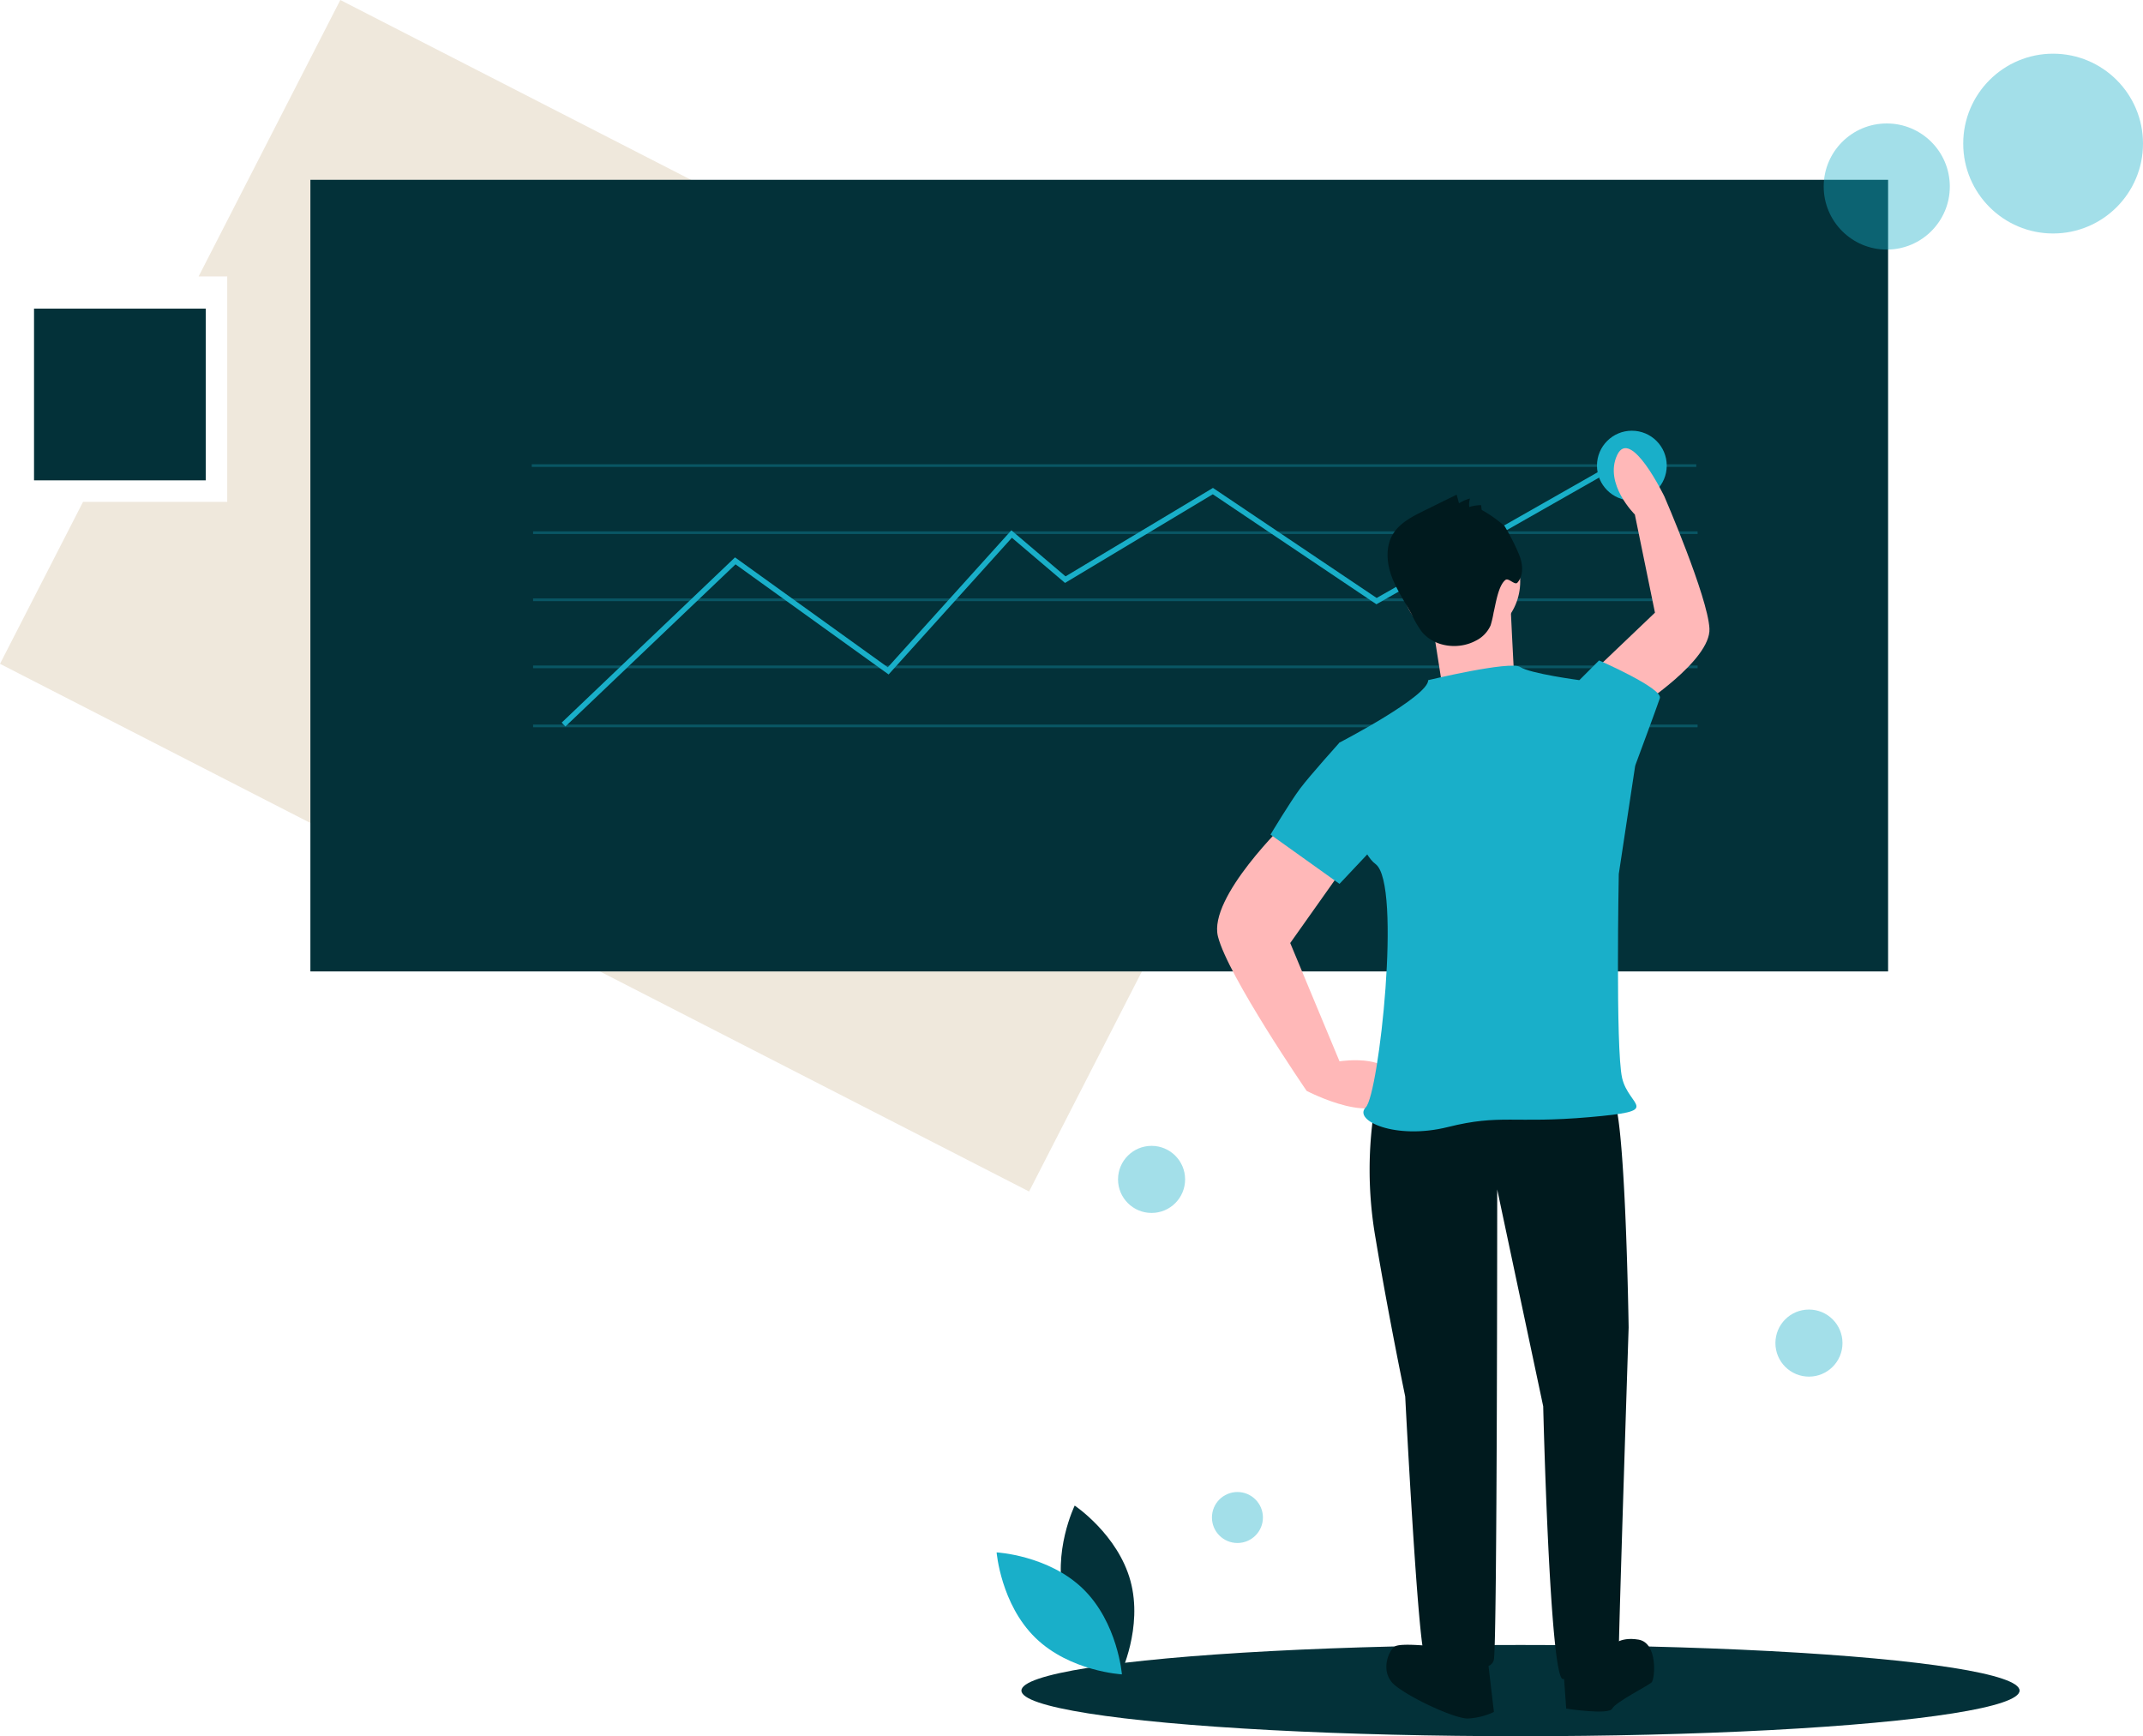 <svg id="Group_12" data-name="Group 12" xmlns="http://www.w3.org/2000/svg" width="410" height="332.14" viewBox="0 0 410 332.14">
  <path id="Path_65" data-name="Path 65" d="M65.109,0,38,52.879h5.473V96H15.89L0,126.992,196.884,227.935l65.109-126.992Z" fill="#efe8dc"/>
  <rect id="Rectangle_66" data-name="Rectangle 66" width="301.848" height="151.437" transform="translate(59.384 34.399)" fill="#033139"/>
  <rect id="Rectangle_67" data-name="Rectangle 67" width="222.792" height="0.513" transform="translate(101.736 88.814)" fill="#19afc9" opacity="0.3"/>
  <rect id="Rectangle_68" data-name="Rectangle 68" width="222.792" height="0.513" transform="translate(101.992 101.647)" fill="#19afc9" opacity="0.3"/>
  <rect id="Rectangle_69" data-name="Rectangle 69" width="222.792" height="0.513" transform="translate(101.992 127.315)" fill="#19afc9" opacity="0.3"/>
  <rect id="Rectangle_70" data-name="Rectangle 70" width="222.792" height="0.513" transform="translate(101.992 138.608)" fill="#19afc9" opacity="0.3"/>
  <rect id="Rectangle_71" data-name="Rectangle 71" width="222.792" height="0.513" transform="translate(101.992 114.481)" fill="#19afc9" opacity="0.3"/>
  <ellipse id="Ellipse_22" data-name="Ellipse 22" cx="95.482" cy="8.727" rx="95.482" ry="8.727" transform="translate(195.421 314.686)" fill="#033139"/>
  <path id="Path_66" data-name="Path 66" d="M210.05,220.915l-.708-.743L242.5,188.563l29.233,21.028,23.64-26.209,10.366,8.811,28.2-16.919,31.321,21.052,49.159-27.961.507.892-49.711,28.276L333.911,176.49,305.64,193.452l-10.168-8.643-23.588,26.152L242.6,189.894Z" transform="translate(-101.877 -81.935)" fill="#19afc9"/>
  <path id="Path_67" data-name="Path 67" d="M596.725,705.415c2.413,8.919,10.677,14.442,10.677,14.442s4.352-8.937,1.94-17.855-10.677-14.443-10.677-14.443S594.313,696.5,596.725,705.415Z" transform="translate(-393.052 -399.539)" fill="#033139"/>
  <path id="Path_68" data-name="Path 68" d="M588.636,711.984c6.621,6.445,7.429,16.352,7.429,16.352s-9.925-.542-16.546-6.987S572.091,705,572.091,705,582.016,705.54,588.636,711.984Z" transform="translate(-381.418 -408.026)" fill="#19afc9"/>
  <circle id="Ellipse_23" data-name="Ellipse 23" cx="17.197" cy="17.197" r="17.197" transform="translate(375.606 10.271)" fill="#19afc9" opacity="0.4"/>
  <circle id="Ellipse_24" data-name="Ellipse 24" cx="12.064" cy="12.064" r="12.064" transform="translate(348.912 23.618)" fill="#19afc9" opacity="0.4"/>
  <circle id="Ellipse_25" data-name="Ellipse 25" cx="6.417" cy="6.417" r="6.417" transform="translate(339.672 250.518)" fill="#19afc9" opacity="0.4"/>
  <circle id="Ellipse_26" data-name="Ellipse 26" cx="4.877" cy="4.877" r="4.877" transform="translate(231.869 285.425)" fill="#19afc9" opacity="0.4"/>
  <circle id="Ellipse_27" data-name="Ellipse 27" cx="6.417" cy="6.417" r="6.417" transform="translate(213.902 219.204)" fill="#19afc9" opacity="0.4"/>
  <circle id="Ellipse_28" data-name="Ellipse 28" cx="6.674" cy="6.674" r="6.674" transform="translate(305.534 82.397)" fill="#19afc9"/>
  <path id="Path_69" data-name="Path 69" d="M717.95,534.94l-5.657.629a76.112,76.112,0,0,0,0,26.4c2.514,15.086,5.657,30.172,5.657,30.172s2.514,49.03,3.772,49.659,12.572,4.4,13.2.629.629-89.889.629-89.889l8.8,41.487s1.257,52.174,3.772,52.174,10.686-.629,10.686-5.029,1.886-62.231,1.886-62.231-.629-42.744-3.143-44S717.95,534.94,717.95,534.94Z" transform="translate(-449.104 -324.995)" fill="#001a1e"/>
  <path id="Path_70" data-name="Path 70" d="M725.983,739.7s-5.657-.629-6.914,0-3.143,5.029,0,7.543,11.315,6.286,13.829,6.286a13,13,0,0,0,5.029-1.257l-1.257-10.686Z" transform="translate(-452.108 -424.776)" fill="#001a1e"/>
  <path id="Path_71" data-name="Path 71" d="M783.149,741.791l.629,8.8s8.172,1.257,8.8,0,6.914-4.4,7.543-5.029,1.257-7.543-2.514-8.172-5.029,1.257-5.029,1.257Z" transform="translate(-484.13 -423.728)" fill="#001a1e"/>
  <path id="Path_72" data-name="Path 72" d="M667.622,432.612s-15.086,14.458-13.2,22,16.972,29.544,16.972,29.544,14.458,7.543,16.343,0S677.68,478.5,677.68,478.5l-9.429-22.629,10.686-15.086Z" transform="translate(-421.405 -275.468)" fill="#ffb8b8"/>
  <path id="Path_73" data-name="Path 73" d="M804.532,342.919s13.743-8.838,13.425-14.909-8.6-25.215-8.6-25.215-6.481-13.475-9.058-7.968,3.386,11.369,3.386,11.369l3.849,18.779-10.46,9.979Z" transform="translate(-490.906 -207.771)" fill="#ffb8b8"/>
  <circle id="Ellipse_29" data-name="Ellipse 29" cx="11.315" cy="11.315" r="11.315" transform="translate(268.218 99.942)" fill="#ffb8b8"/>
  <path id="Path_74" data-name="Path 74" d="M734.169,352.926l1.886,11.943,13.829-2.514s-.629-11.943-.629-13.2S734.169,352.926,734.169,352.926Z" transform="translate(-460.294 -234.755)" fill="#ffb8b8"/>
  <path id="Path_75" data-name="Path 75" d="M716.856,377.331s15.715-3.772,17.6-2.514,11.315,2.514,11.315,2.514l10.686,16.343-3.143,20.744s-.629,33.315.629,38.973,8.172,6.286-6.286,7.543-16.972-.629-27.03,1.886-18.229-1.257-15.715-3.772,6.914-42.744,1.886-46.516-6.915-23.258-6.915-23.258S716.856,380.474,716.856,377.331Z" transform="translate(-443.609 -247.217)" fill="#19afc9"/>
  <path id="Path_76" data-name="Path 76" d="M785.6,378.269l1.886-1.886,3.771-3.772s12.258,5.343,11.629,7.229-4.714,12.886-4.714,12.886l-5.657,1.886Z" transform="translate(-485.322 -246.269)" fill="#19afc9"/>
  <path id="Path_77" data-name="Path 77" d="M694.912,404.481l-7.543-1.257s-5.657,6.286-7.543,8.8-5.657,8.8-5.657,8.8l13.2,9.429,10.057-10.686Z" transform="translate(-431.094 -261.167)" fill="#19afc9"/>
  <path id="Path_78" data-name="Path 78" d="M735.808,313.75l-.116-.906a7.124,7.124,0,0,0-2.264.356,3.72,3.72,0,0,1,.14-1.629,7.241,7.241,0,0,0-2.1.911l-.457-1.654-6.284,3.1c-2.256,1.112-4.634,2.333-5.923,4.492-1.438,2.407-1.187,5.5-.2,8.126s2.616,4.949,3.925,7.429a18.554,18.554,0,0,0,1.784,3.036c2.372,2.957,6.989,3.554,10.333,1.77a5.979,5.979,0,0,0,2.863-2.947,19.13,19.13,0,0,0,.572-2.44c.414-1.69.894-5.178,2.266-6.247.6-.47,1.8,1.089,2.3.51,1.286-1.489,1.016-3.784.217-5.582a40.737,40.737,0,0,0-2.681-5.23A24.821,24.821,0,0,0,735.808,313.75Z" transform="translate(-452.326 -216.201)" fill="#001a1e"/>
  <rect id="Rectangle_72" data-name="Rectangle 72" width="32.854" height="32.854" transform="translate(6.51 59.039)" fill="#033139"/>
</svg>
